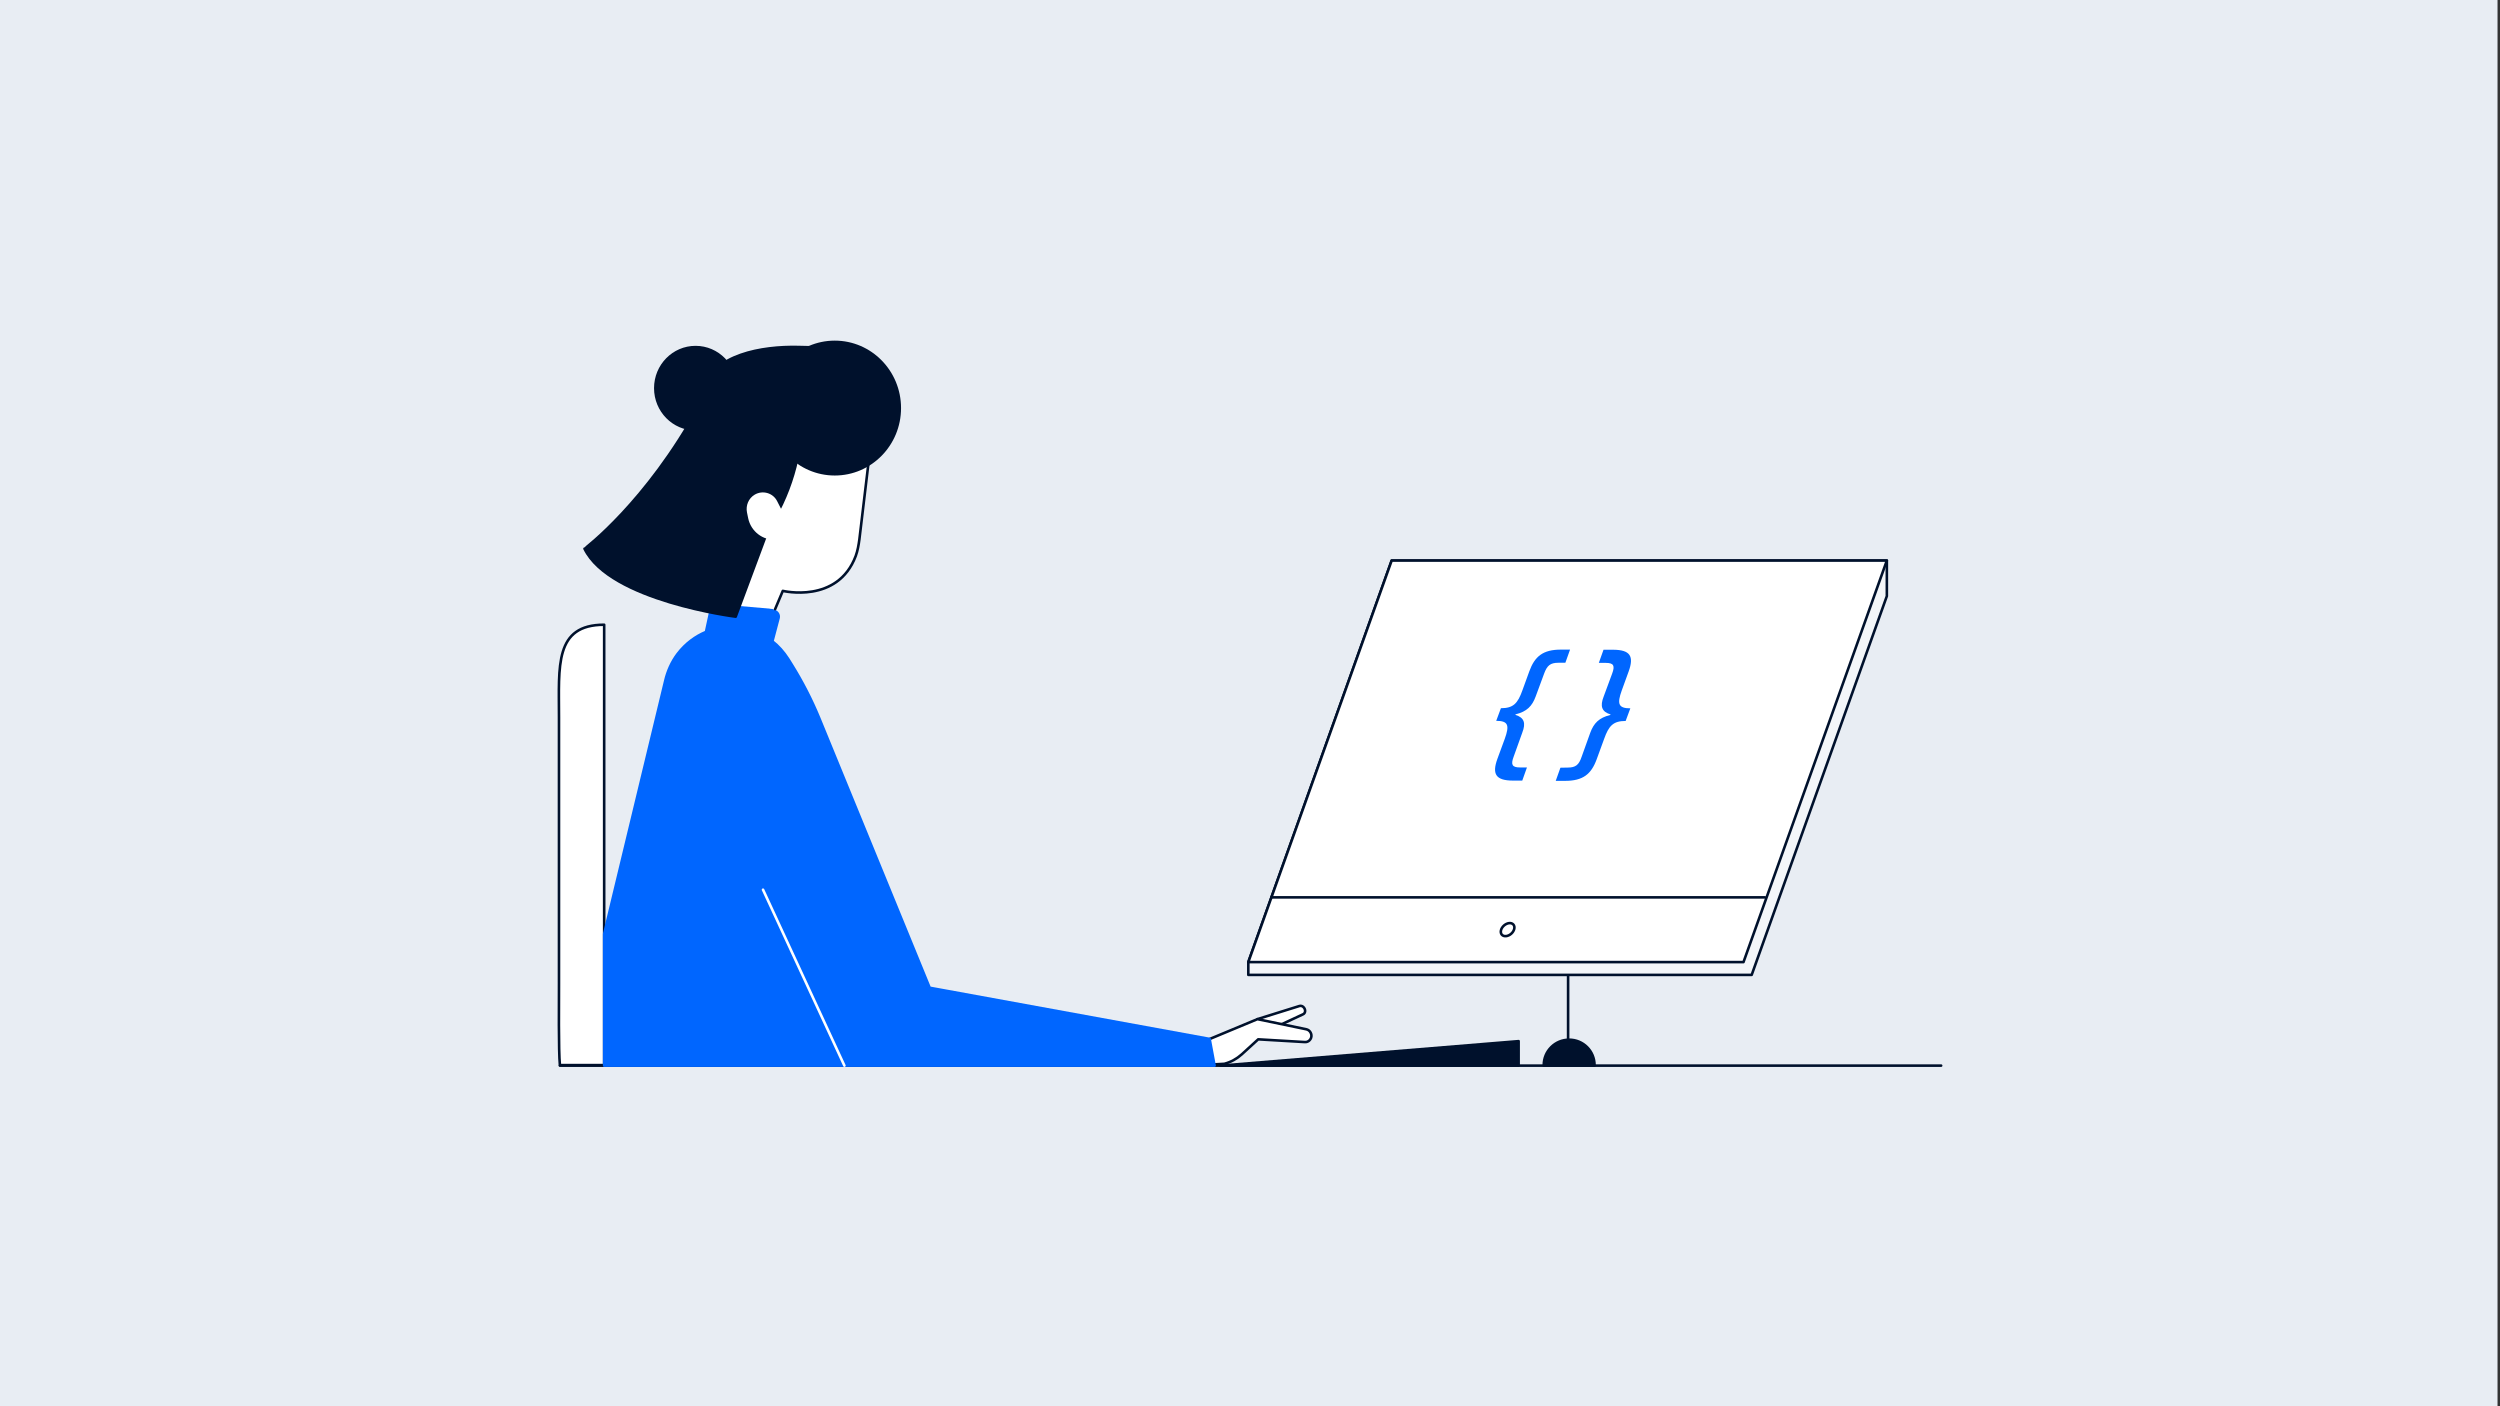 <svg xmlns="http://www.w3.org/2000/svg" xml:space="preserve" x="0" y="0" version="1.1" viewBox="0 0 1920 1080"><rect x="0" y="0" width="1920" height="1080" fill="#333333" stroke="none"/><path fill="#E8EDF3" d="M-3.9-1.8H1918.1V1081.9H-3.9z"/><path fill="none" stroke="#00112C" stroke-linecap="round" stroke-linejoin="round" stroke-miterlimit="10" stroke-width="2" d="M1204.3 738.9 1204.3 798.6"/><path fill="#00112C" stroke="#00112C" stroke-linecap="round" stroke-linejoin="round" stroke-miterlimit="10" stroke-width="2" d="M1185.5 818.4h39.1v-.4c0-10.8-8.7-19.5-19.5-19.5h0c-10.8 0-19.5 8.7-19.5 19.5v.4z"/><g stroke="#00112C" stroke-linecap="round" stroke-linejoin="round" stroke-miterlimit="10" stroke-width="2"><path fill="#F3F6F9" d="M1449.1 430.5 1449.1 457.8 1345.3 748.7 958.7 748.7 958.7 738.9 1068.8 430.5 1449.1 430.5"/><path fill="#FFF" d="M1449.1 430.5 1068.8 430.5 958.7 738.9 1339 738.9z"/><ellipse cx="1157.8" cy="714" fill="#FFF" rx="5.9" ry="4.2" transform="rotate(-41.481 1157.76 713.925)"/><path fill="none" d="M976.4 689.2 1355.5 689.2"/></g><path fill="#00112C" stroke="#00112C" stroke-linecap="round" stroke-linejoin="round" stroke-miterlimit="10" stroke-width="2" d="M937.3 818.4 1166.3 799.6 1166.3 818.4z"/><g fill="#FFF" stroke="#00112C" stroke-linecap="round" stroke-linejoin="round" stroke-miterlimit="10" stroke-width="2"><path d="m965.7 782.7 32.3-10.1c1.3-.4 2.8.2 3.6 1.5h0c1.3 1.9.8 4.2-.9 4.9l-24.5 11.4z"/><path d="m928.7 798.1 37-15.4 37.6 7.8c2.8.6 4.6 3.8 3.6 6.6h0c-.8 2.1-2.7 3.4-4.9 3.2l-35.7-2.1-12.7 11.6c-3.8 3.4-8.3 5.9-13.3 7.2l-23.2 1.3L928 799c0-.5.4-.7.7-.9"/></g><path fill="#FFF" stroke="#00112C" stroke-linecap="round" stroke-linejoin="round" stroke-miterlimit="10" stroke-width="2" d="M429.3 754.4V550.8c0-39.3-3.6-71 34.7-71V818h-34c-1.1-11-.7-49.7-.7-63.6"/><path fill="none" stroke="#00112C" stroke-linecap="round" stroke-linejoin="round" stroke-miterlimit="10" stroke-width="2" d="M1490.8 818.4 430 818.4"/><path fill="#06F" stroke="#06F" stroke-linecap="round" stroke-linejoin="round" stroke-miterlimit="10" stroke-width="2" d="M510.9 522.9c1.7-7.4 4.9-14.6 9.5-20.7 6.1-8 13.7-13.5 21.8-16.9l5.7-26.4c.6-2.5 3-4 5.5-3.2l41.7 13.7c2.1.8 3.4 3 2.8 5.3l-4.7 17.8c4.6 3.6 8.7 8.2 12.1 13.5l2.5 4c8.3 13.3 15.4 27.1 21.4 41.6l84.8 207 215 39.3 3.8 20.5H464V717.2z"/><path fill="none" stroke="#FFF" stroke-linecap="round" stroke-linejoin="round" stroke-miterlimit="10" stroke-width="2" d="M648.5 818.4 586 683.3"/><ellipse cx="534.2" cy="298.1" fill="#00112C" stroke="#00112C" stroke-linecap="round" stroke-linejoin="round" stroke-miterlimit="10" stroke-width="2" rx="30.9" ry="31.5"/><path fill="#FFF" stroke="#00112C" stroke-linecap="round" stroke-linejoin="round" stroke-miterlimit="10" stroke-width="2" d="m550.5 463.9 38.1-140.2 80.3 15.8-8.9 74.8c-.6 4.4-1.3 8.5-2.8 12.7-13.9 37-56 26.8-56 26.8l-5.9 14"/><ellipse cx="641.1" cy="313.4" fill="#00112C" rx="50.9" ry="51.8"/><path fill="#00112C" stroke="#00112C" stroke-linecap="round" stroke-linejoin="round" stroke-miterlimit="10" stroke-width="2" d="m630.4 266.9-17.6-.4c-27.3-.6-65.3 5.7-72.7 32.6l-6.1 17.6c-14.8 43.1-5.3 91.1 24.7 125.1h0l6.8-6.5c23.5-22 39.8-50.9 46.7-82.7z"/><path fill="#00112C" stroke="#00112C" stroke-linecap="round" stroke-linejoin="round" stroke-miterlimit="10" stroke-width="2" d="M536.7 312.1c5.1-9.3 11.8-17.8 19.5-25l34 118.8-25.2 67.7s-96.6-12.1-116.1-52.2c.1 0 47.6-35.7 87.8-109.3"/><path fill="#FFF" d="m602.2 395.4-5.3-10.4c-3.2-6.5-11.2-8.7-17.3-5.1-4.7 2.8-7 8.3-5.9 13.7l.9 4.4c2.1 10.1 11.2 17.1 21.3 16.5z"/><g fill="#06F"><path d="M1155.7 567.3c3.6-10.1 2.8-13.7-6.6-13.7l3.6-9.7c9.5 0 12.9-3.6 16.5-13.7l5.3-14.6c4.2-11.6 10.6-16.7 24.3-16.7h7l-3.6 10.1h-5.3c-6.3 0-8.7 2.1-11 8.3l-6.5 17.6c-2.7 7.4-6.8 11.6-15.4 13.7l-.2.4c6.8 2.1 8.2 6.3 5.3 13.7l-6.6 18.4c-2.3 6.1-1.3 8.3 4.9 8.3h5.3l-3.6 10.1h-7c-13.5 0-16.3-5.1-12.1-16.7zM1203.9 589.5c6.3 0 8.7-2.1 10.8-8.3l6.6-18.4c2.7-7.4 6.8-11.6 15.4-13.7l.2-.4c-6.8-2.1-8.2-6.3-5.3-13.7l6.5-17.6c2.3-6.1 1.3-8.3-4.9-8.3h-5.3l3.6-10.1h7.2c13.5 0 16.3 5.1 12.1 16.7l-5.3 14.6c-3.6 10.1-2.8 13.7 6.6 13.7l-3.6 9.7c-9.5 0-12.9 3.6-16.5 13.7l-5.7 15.6c-4.2 11.6-10.6 16.7-24.3 16.7h-7.2l3.6-10.1z"/></g></svg>